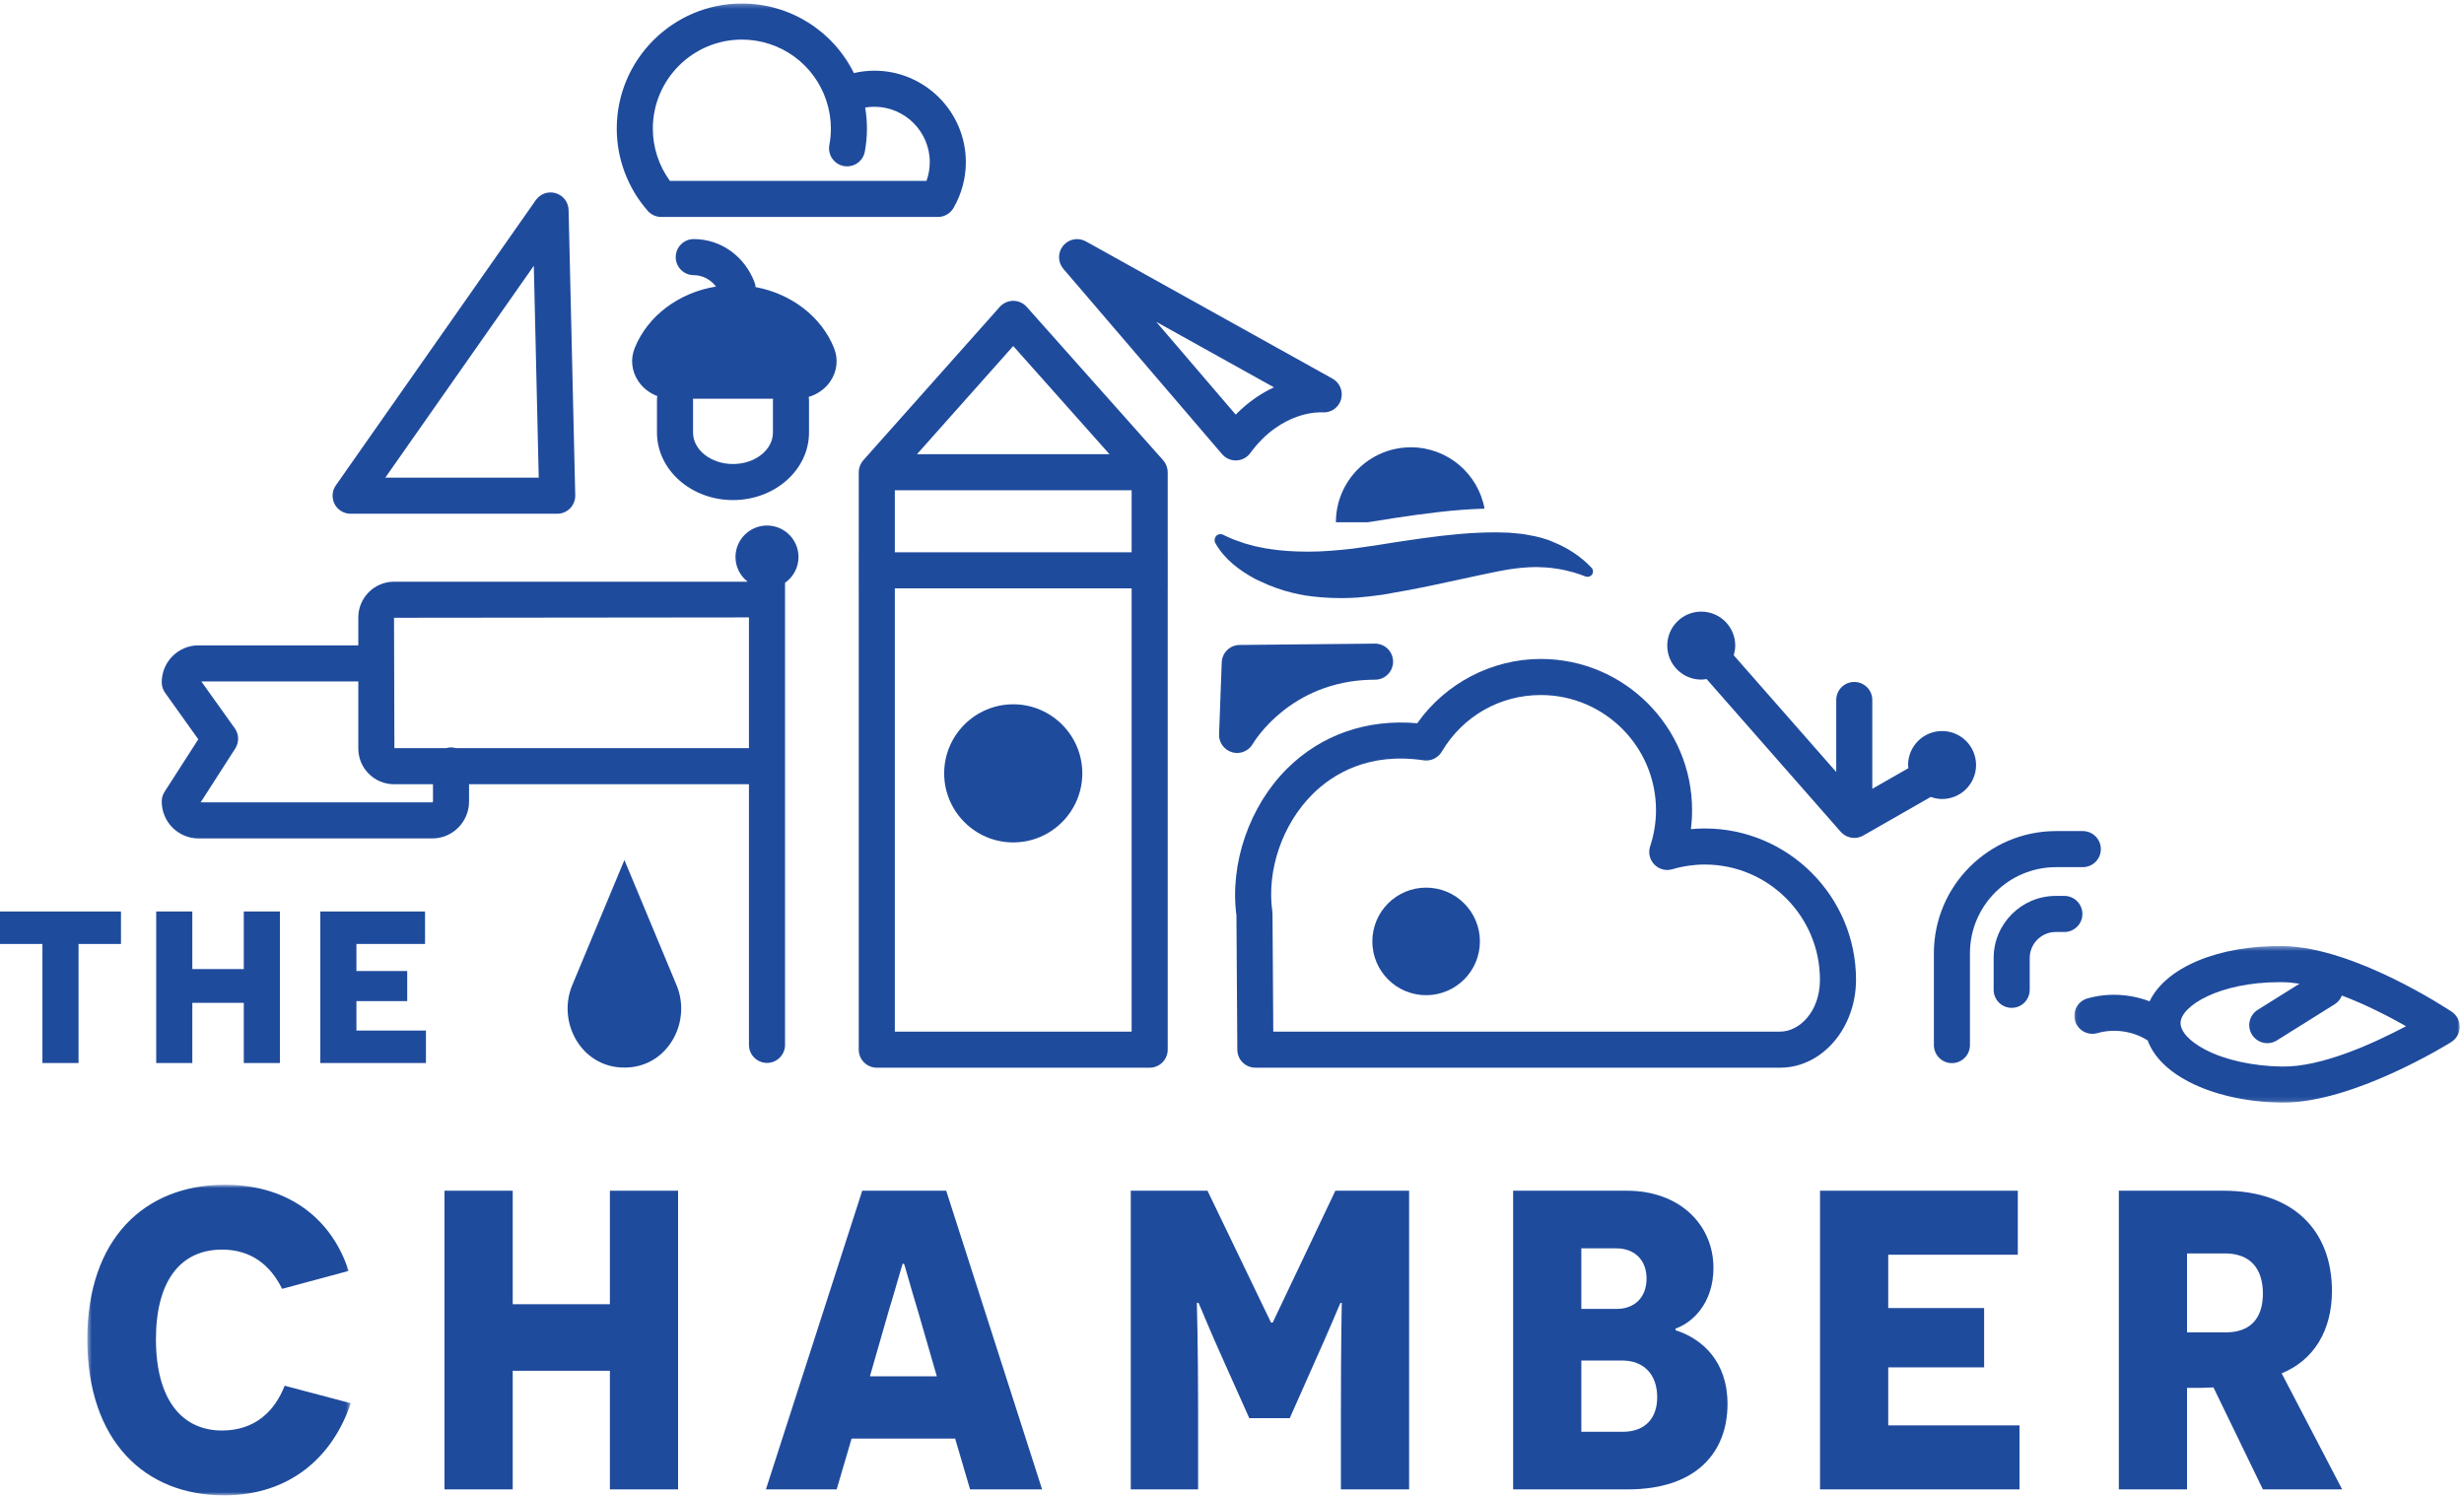 <?xml version="1.0" encoding="UTF-8"?>
<svg width="543px" height="330px" viewBox="0 0 543 330" version="1.1" xmlns="http://www.w3.org/2000/svg" xmlns:xlink="http://www.w3.org/1999/xlink">
    <!-- Generator: Sketch 63.1 (92452) - https://sketch.com -->
    <title>Group 42</title>
    <desc>Created with Sketch.</desc>
    <defs>
        <polygon id="path-1" points="1.497 0.748 59.547 0.748 59.547 69.206 1.497 69.206"></polygon>
        <polygon id="path-3" points="1.083 1.382 86.018 1.382 86.018 35.884 1.083 35.884"></polygon>
        <polygon id="path-5" points="0 330.059 542.067 330.059 542.067 1.267 0 1.267"></polygon>
    </defs>
    <g id="Page-1" stroke="none" stroke-width="1" fill="none" fill-rule="evenodd">
        <g id="Artboard-Copy-15" transform="translate(-673, -13067)">
            <g id="Group-42" transform="translate(673, 13066)">
                <polygon id="Fill-1" fill="#1F4B9D" points="0 201.885 0 209.042 9.35 209.042 9.35 235.281 17.309 235.281 17.309 209.042 26.66 209.042 26.66 201.885"></polygon>
                <polygon id="Fill-2" fill="#1F4B9D" points="42.383 222.018 53.724 222.018 53.724 235.282 61.681 235.282 61.681 201.884 53.724 201.884 53.724 214.576 42.383 214.576 42.383 201.884 34.424 201.884 34.424 235.282 42.383 235.282"></polygon>
                <polygon id="Fill-3" fill="#1F4B9D" points="78.547 221.637 89.739 221.637 89.739 215.005 78.547 215.005 78.547 209.041 93.668 209.041 93.668 201.885 70.589 201.885 70.589 235.281 93.867 235.281 93.867 228.124 78.547 228.124"></polygon>
                <g id="Group-41" transform="translate(0, 0.508)">
                    <g id="Group-6" transform="translate(17.745, 260.853)">
                        <mask id="mask-2" fill="white">
                            <use xlink:href="#path-1"></use>
                        </mask>
                        <g id="Clip-5"></g>
                        <path d="M31.18,54.913 C22.445,54.913 16.621,48.235 16.621,34.788 C16.621,21.903 22.069,15.04 31.18,15.04 C37.474,15.04 41.793,18.331 44.424,23.69 L59.078,19.742 C55.602,8.832 46.396,0.748 31.838,0.748 C14.084,0.748 1.497,12.688 1.497,34.788 C1.497,57.262 14.18,69.206 31.65,69.206 C46.116,69.206 55.602,60.742 59.547,48.894 L44.987,45.039 C42.827,50.586 38.507,54.913 31.18,54.913" id="Fill-4" fill="#1F4B9D" mask="url(#mask-2)"></path>
                    </g>
                    <polygon id="Fill-7" fill="#1F4B9D" points="134.404 287.93 112.99 287.93 112.99 262.915 97.96 262.915 97.96 328.742 112.99 328.742 112.99 302.6 134.404 302.6 134.404 328.742 149.433 328.742 149.433 262.915 134.404 262.915"></polygon>
                    <path d="M191.705,303.822 L195.838,289.435 C197.529,283.887 198.842,279.089 198.938,278.997 L199.218,278.997 C199.312,279.089 200.627,283.98 202.318,289.527 L206.453,303.822 L191.705,303.822 Z M190.014,262.915 L168.786,328.742 L184.378,328.742 L187.666,317.552 L210.492,317.552 L213.778,328.742 L229.653,328.742 L208.519,262.915 L190.014,262.915 Z" id="Fill-9" fill="#1F4B9D"></path>
                    <path d="M280.472,291.973 L280.096,291.973 L266.101,262.915 L249.193,262.915 L249.193,328.742 L264.033,328.742 L264.033,311.815 C264.033,296.769 263.753,287.74 263.753,287.646 L264.127,287.646 C264.223,287.74 266.757,294.042 269.669,300.437 L275.307,313.038 L284.229,313.038 L289.865,300.343 C292.683,294.136 295.313,287.74 295.407,287.646 L295.689,287.646 C295.689,287.74 295.501,296.769 295.501,311.815 L295.501,328.742 L310.529,328.742 L310.529,262.915 L294.28,262.915 L280.472,291.973 Z" id="Fill-11" fill="#1F4B9D"></path>
                    <path d="M357.592,316.046 L348.482,316.046 L348.482,300.342 L357.498,300.342 C362.195,300.342 365.201,303.353 365.201,308.43 C365.201,312.945 362.664,316.046 357.592,316.046 L357.592,316.046 Z M348.482,275.611 L356.089,275.611 C360.41,275.611 362.854,278.338 362.854,282.288 C362.854,286.33 360.316,288.964 356.279,288.964 L348.482,288.964 L348.482,275.611 Z M369.238,293.666 L369.238,293.29 C372.903,292.067 377.6,287.741 377.6,279.935 C377.6,270.44 370.181,262.916 358.531,262.916 L333.452,262.916 L333.452,328.741 L358.721,328.741 C373.937,328.741 380.698,320.467 380.698,309.935 C380.698,300.532 375.155,295.545 369.238,293.666 L369.238,293.666 Z" id="Fill-13" fill="#1F4B9D"></path>
                    <polygon id="Fill-15" fill="#1F4B9D" points="416.117 301.847 437.249 301.847 437.249 288.776 416.117 288.776 416.117 277.022 444.67 277.022 444.67 262.916 401.086 262.916 401.086 328.741 445.046 328.741 445.046 314.636 416.117 314.636"></polygon>
                    <path d="M490.511,294.135 L481.965,294.135 L481.965,276.738 L490.324,276.738 C495.866,276.738 498.681,280.032 498.681,285.579 C498.681,291.316 495.676,294.135 490.511,294.135 M513.901,285.014 C513.901,271.661 505.351,262.915 490.04,262.915 L466.935,262.915 L466.935,328.742 L481.965,328.742 L481.965,306.362 L485.063,306.362 L487.787,306.268 L498.681,328.742 L516.154,328.742 L502.817,303.164 C509.954,300.249 513.901,293.665 513.901,285.014" id="Fill-17" fill="#1F4B9D"></path>
                    <path d="M392.304,227.851 L280.597,227.851 L280.427,201.94 C280.425,201.764 280.413,201.587 280.39,201.411 C279.103,192.304 282.592,182.133 289.275,175.501 C293.707,171.104 301.563,166.247 313.724,168.059 C315.303,168.293 316.904,167.546 317.729,166.153 C322.362,158.338 330.523,153.671 339.557,153.671 C353.553,153.671 364.938,165.057 364.938,179.052 C364.938,181.733 364.503,184.413 363.648,187.007 C363.185,188.409 363.538,189.956 364.565,191.016 C365.594,192.077 367.128,192.482 368.54,192.066 C370.893,191.376 373.296,191.028 375.684,191.028 C389.68,191.028 401.067,202.414 401.067,216.409 C401.067,223.477 396.519,227.851 392.304,227.851 M409.017,216.409 C409.017,198.029 394.063,183.08 375.684,183.08 C374.664,183.08 373.642,183.126 372.623,183.222 C372.801,181.836 372.889,180.445 372.889,179.052 C372.889,160.674 357.937,145.72 339.557,145.72 C328.741,145.72 318.531,151.089 312.322,159.889 C301.268,158.915 291.184,162.409 283.674,169.857 C275.339,178.129 270.962,190.815 272.479,202.249 L272.672,231.853 C272.686,234.037 274.463,235.801 276.647,235.801 L392.304,235.801 C401.519,235.801 409.017,227.102 409.017,216.409" id="Fill-19" fill="#1F4B9D"></path>
                    <path d="M314.278,196.12 C307.734,196.12 302.426,201.425 302.426,207.972 C302.426,214.518 307.734,219.824 314.278,219.824 C320.824,219.824 326.132,214.518 326.132,207.972 C326.132,201.425 320.824,196.12 314.278,196.12" id="Fill-21" fill="#1F4B9D"></path>
                    <g id="Group-25" transform="translate(456.049, 207.618)">
                        <mask id="mask-4" fill="white">
                            <use xlink:href="#path-3"></use>
                        </mask>
                        <g id="Clip-24"></g>
                        <path d="M46.781,27.933 C40.43,27.839 34.292,26.485 29.946,24.217 C26.5,22.423 24.459,20.21 24.488,18.303 C24.545,14.583 33.043,9.334 46.305,9.334 C46.554,9.334 46.806,9.336 47.058,9.34 C48.225,9.357 49.45,9.48 50.697,9.677 L41.495,15.433 C39.635,16.597 39.069,19.051 40.235,20.913 C40.989,22.118 42.284,22.78 43.608,22.78 C44.329,22.78 45.058,22.583 45.713,22.173 L58.468,14.193 C59.217,13.724 59.742,13.045 60.044,12.284 C65.364,14.289 70.483,16.945 74.181,19.043 C67.301,22.686 55.616,28.116 46.781,27.933 M84.25,15.852 C83.379,15.27 62.753,1.622 47.177,1.39 C32.693,1.15 21.168,6.176 17.665,13.559 C13.317,11.911 8.439,11.643 3.967,12.919 C1.858,13.522 0.633,15.721 1.236,17.834 C1.84,19.944 4.035,21.17 6.152,20.565 C9.845,19.509 13.99,20.113 17.239,22.176 C17.241,22.176 17.243,22.178 17.243,22.178 C18.54,25.699 21.62,28.843 26.269,31.269 C31.76,34.13 39.002,35.769 46.664,35.881 C46.801,35.884 46.939,35.884 47.077,35.884 C62.61,35.884 83.27,23.08 84.15,22.53 C85.293,21.814 85.998,20.567 86.018,19.218 C86.037,17.868 85.371,16.601 84.25,15.852" id="Fill-23" fill="#1F4B9D" mask="url(#mask-4)"></path>
                    </g>
                    <mask id="mask-6" fill="white">
                        <use xlink:href="#path-5"></use>
                    </mask>
                    <g id="Clip-27"></g>
                    <path d="M197.196,227.851 L249.381,227.851 L249.381,130.166 L197.196,130.166 L197.196,227.851 Z M197.196,122.214 L249.381,122.214 L249.381,108.543 L197.196,108.543 L197.196,122.214 Z M223.29,76.753 L244.501,100.593 L202.079,100.593 L223.29,76.753 Z M190.064,102.18 C190.004,102.258 189.94,102.336 189.887,102.419 C189.803,102.549 189.734,102.687 189.665,102.826 C189.624,102.911 189.576,102.993 189.541,103.081 C189.477,103.241 189.429,103.411 189.386,103.58 C189.367,103.654 189.34,103.724 189.326,103.798 C189.275,104.052 189.246,104.307 189.246,104.568 L189.246,122.214 L189.241,122.214 L189.241,130.166 L189.246,130.166 L189.246,231.827 C189.246,234.022 191.026,235.802 193.221,235.802 L253.357,235.802 C255.552,235.802 257.332,234.022 257.332,231.827 L257.332,130.166 L257.339,130.166 L257.339,122.214 L257.332,122.214 L257.332,104.568 C257.332,104.307 257.304,104.055 257.256,103.809 C257.236,103.711 257.203,103.619 257.176,103.523 C257.137,103.378 257.098,103.23 257.041,103.092 C257,102.987 256.945,102.89 256.894,102.79 C256.834,102.668 256.773,102.545 256.701,102.43 C256.637,102.334 256.564,102.244 256.495,102.153 C256.438,102.079 256.39,101.997 256.328,101.926 L226.261,68.129 C225.506,67.281 224.426,66.796 223.29,66.796 C222.156,66.796 221.074,67.281 220.321,68.129 L190.251,101.926 C190.18,102.004 190.126,102.095 190.064,102.18 L190.064,102.18 Z" id="Fill-26" fill="#1F4B9D" mask="url(#mask-6)"></path>
                    <path d="M223.291,155.713 C214.899,155.713 208.071,162.542 208.071,170.933 C208.071,179.327 214.899,186.153 223.291,186.153 C231.683,186.153 238.511,179.327 238.511,170.933 C238.511,162.542 231.683,155.713 223.291,155.713" id="Fill-28" fill="#1F4B9D" mask="url(#mask-6)"></path>
                    <path d="M426.176,210.581 L426.176,230.819 C426.176,233.016 427.956,234.796 430.151,234.796 C432.35,234.796 434.126,233.016 434.126,230.819 L434.126,210.581 C434.126,200.118 442.638,191.606 453.102,191.606 L458.997,191.606 C461.192,191.606 462.972,189.826 462.972,187.629 C462.972,185.434 461.192,183.654 458.997,183.654 L453.102,183.654 C438.255,183.654 426.176,195.734 426.176,210.581" id="Fill-29" fill="#1F4B9D" mask="url(#mask-6)"></path>
                    <path d="M458.907,201.92 C458.907,199.725 457.128,197.945 454.932,197.945 L453.028,197.945 C445.485,197.945 439.347,204.083 439.347,211.628 L439.347,218.639 C439.347,220.834 441.125,222.614 443.322,222.614 C445.517,222.614 447.297,220.834 447.297,218.639 L447.297,211.628 C447.297,208.466 449.868,205.895 453.028,205.895 L454.932,205.895 C457.128,205.895 458.907,204.115 458.907,201.92" id="Fill-30" fill="#1F4B9D" mask="url(#mask-6)"></path>
                    <path d="M301.345,115.594 L302.135,115.483 L307.364,114.654 L307.464,114.638 C313.752,113.706 320.258,112.789 327.155,112.594 C325.743,104.905 319.017,99.074 310.92,99.074 C301.796,99.074 294.398,106.47 294.398,115.594 L301.345,115.594 Z" id="Fill-31" fill="#1F4B9D" mask="url(#mask-6)"></path>
                    <path d="M302.967,120.717 L298.121,121.407 C294.897,121.773 291.692,122.057 288.503,122.071 L288.336,122.071 C287.971,122.071 287.602,122.058 287.234,122.053 C286.842,122.048 286.452,122.048 286.06,122.035 C285.662,122.023 285.261,121.996 284.865,121.977 C284.471,121.957 284.076,121.943 283.685,121.916 C283.275,121.886 282.869,121.842 282.459,121.803 C282.079,121.767 281.698,121.739 281.316,121.695 C280.896,121.645 280.475,121.576 280.057,121.515 C279.689,121.462 279.32,121.42 278.953,121.356 C278.53,121.283 278.112,121.187 277.691,121.102 C277.331,121.027 276.971,120.965 276.609,120.882 C276.165,120.777 275.73,120.646 275.29,120.525 C274.962,120.433 274.63,120.357 274.305,120.256 C273.808,120.103 273.322,119.918 272.834,119.741 C272.57,119.645 272.3,119.565 272.037,119.462 C271.29,119.166 270.552,118.841 269.825,118.483 L269.535,118.339 C269.353,118.25 269.15,118.208 268.946,118.21 C268.737,118.213 268.526,118.266 268.329,118.375 C268.325,118.376 268.318,118.376 268.313,118.378 C268.116,118.49 267.965,118.646 267.859,118.827 C267.754,119.008 267.693,119.212 267.678,119.421 C267.658,119.673 267.686,119.933 267.821,120.167 C268.343,121.086 268.934,121.92 269.583,122.685 C269.906,123.066 270.245,123.432 270.595,123.781 C270.621,123.808 270.653,123.831 270.68,123.86 C272.062,125.221 273.633,126.346 275.29,127.336 C275.714,127.59 276.142,127.833 276.573,128.07 C277.008,128.298 277.462,128.487 277.906,128.697 C280.127,129.742 282.441,130.567 284.807,131.142 C285.754,131.371 286.707,131.566 287.662,131.729 C288.823,131.91 289.987,132.035 291.149,132.132 C291.49,132.159 291.832,132.178 292.173,132.2 C293.044,132.255 293.915,132.287 294.787,132.297 C295.113,132.301 295.442,132.31 295.768,132.308 C296.89,132.301 298.011,132.269 299.122,132.191 L299.124,132.191 C299.439,132.177 299.75,132.127 300.062,132.1 C301.068,132.015 302.068,131.909 303.065,131.77 C303.622,131.694 304.183,131.612 304.745,131.55 L309.98,130.62 C313.817,129.907 317.623,129.084 321.372,128.269 C324.389,127.613 327.372,126.961 330.288,126.379 C331.056,126.225 331.814,126.092 332.568,125.973 C332.807,125.934 333.047,125.907 333.288,125.872 C333.799,125.799 334.309,125.732 334.814,125.677 C335.098,125.646 335.382,125.625 335.664,125.602 C336.127,125.561 336.591,125.529 337.052,125.508 C337.345,125.496 337.639,125.487 337.932,125.481 C338.142,125.478 338.351,125.462 338.562,125.462 C338.74,125.462 338.921,125.483 339.1,125.487 C339.604,125.494 340.111,125.519 340.615,125.552 C340.959,125.575 341.304,125.6 341.65,125.636 C342.17,125.691 342.691,125.767 343.213,125.852 C343.543,125.904 343.873,125.952 344.205,126.017 C344.778,126.129 345.358,126.276 345.939,126.429 C346.223,126.504 346.505,126.562 346.79,126.647 C347.662,126.903 348.538,127.197 349.431,127.549 C349.616,127.622 349.814,127.627 350.009,127.604 C350.056,127.598 350.102,127.59 350.146,127.579 C350.338,127.531 350.528,127.453 350.682,127.309 C351.042,126.972 351.145,126.463 350.985,126.028 C350.93,125.882 350.849,125.746 350.737,125.627 L350.723,125.611 C348.506,123.247 345.637,121.31 342.418,120.004 C341.96,119.815 341.517,119.602 341.041,119.443 C341.036,119.441 341.03,119.441 341.025,119.437 C340.097,119.129 339.158,118.871 338.214,118.662 C337.891,118.589 337.565,118.548 337.238,118.486 C336.614,118.367 335.987,118.241 335.363,118.158 C334.97,118.107 334.58,118.084 334.19,118.044 C333.633,117.988 333.075,117.924 332.523,117.892 C332.103,117.867 331.691,117.867 331.274,117.855 C330.703,117.837 330.126,117.812 329.564,117.816 C323.954,117.823 318.618,118.41 313.368,119.138 C311.618,119.381 309.879,119.64 308.14,119.897 L302.967,120.717 Z" id="Fill-32" fill="#1F4B9D" mask="url(#mask-6)"></path>
                    <path d="M165.051,165.382 L100.48,165.382 C100.132,165.283 99.772,165.212 99.392,165.212 C99.013,165.212 98.652,165.283 98.305,165.382 L86.914,165.382 L86.832,136.646 L165.051,136.564 L165.051,165.382 Z M95.418,177.138 C95.418,177.252 95.323,177.323 95.283,177.323 L44.219,177.323 L51.843,165.457 C52.721,164.088 52.678,162.321 51.734,160.997 L44.367,150.677 L78.962,150.677 L78.962,165.462 C78.962,169.802 82.494,173.332 86.832,173.332 L95.418,173.332 L95.418,177.138 Z M173.001,230.774 L173.001,165.462 L173.001,136.564 L173.001,128.935 C174.791,127.679 175.968,125.608 175.968,123.257 C175.968,119.422 172.859,116.315 169.026,116.315 C165.191,116.315 162.084,119.422 162.084,123.257 C162.084,125.473 163.14,127.423 164.756,128.694 L86.832,128.694 C82.494,128.694 78.962,132.225 78.962,136.564 L78.962,142.727 L43.724,142.727 C39.267,142.727 35.64,146.377 35.64,150.863 C35.64,151.692 35.899,152.499 36.38,153.173 L43.698,163.425 L36.271,174.987 C35.858,175.628 35.64,176.375 35.64,177.138 C35.64,181.622 39.267,185.272 43.724,185.272 L95.283,185.272 C99.74,185.272 103.367,181.622 103.367,177.138 L103.367,173.332 L165.051,173.332 L165.051,230.774 C165.051,232.97 166.831,234.749 169.026,234.749 C171.223,234.749 173.001,232.97 173.001,230.774 L173.001,230.774 Z" id="Fill-33" fill="#1F4B9D" mask="url(#mask-6)"></path>
                    <path d="M170.335,88.716 L170.335,95.823 C170.335,99.647 166.386,102.758 161.533,102.758 C156.68,102.758 152.73,99.647 152.73,95.823 L152.73,88.569 C152.73,88.501 152.714,88.441 152.71,88.377 L170.368,88.377 C170.36,88.491 170.335,88.601 170.335,88.716 M182.998,84.517 C184.492,82.303 184.781,79.625 183.789,77.173 C180.989,70.233 174.342,65.214 166.509,63.761 C166.475,63.415 166.415,63.067 166.285,62.726 C164.094,56.929 158.836,53.183 152.886,53.183 C150.691,53.183 148.911,54.963 148.911,57.158 C148.911,59.355 150.691,61.135 152.886,61.135 C154.811,61.135 156.588,62.081 157.794,63.649 C149.688,64.943 142.759,70.046 139.882,77.174 C138.892,79.629 139.183,82.306 140.677,84.519 C141.692,86.022 143.16,87.147 144.858,87.783 C144.808,88.036 144.78,88.299 144.78,88.569 L144.78,95.823 C144.78,104.03 152.295,110.707 161.533,110.707 C170.769,110.707 178.284,104.03 178.284,95.823 L178.284,88.716 C178.284,88.46 178.256,88.212 178.21,87.971 C180.164,87.387 181.865,86.194 182.998,84.517" id="Fill-34" fill="#1F4B9D" mask="url(#mask-6)"></path>
                    <path d="M374.911,150.27 C375.316,150.27 375.704,150.213 376.091,150.151 L405.644,183.812 C405.671,183.842 405.704,183.863 405.731,183.89 C405.766,183.929 405.793,183.97 405.828,184.007 C405.85,184.027 405.875,184.043 405.898,184.062 C405.967,184.13 406.045,184.185 406.119,184.245 C406.196,184.311 406.269,184.38 406.35,184.437 C406.421,184.486 406.497,184.529 406.572,184.573 C406.652,184.621 406.735,184.664 406.815,184.706 C406.82,184.708 406.824,184.712 406.829,184.713 C406.904,184.752 406.973,184.8 407.051,184.834 C407.182,184.891 407.321,184.925 407.457,184.969 C407.541,184.992 407.621,185.024 407.702,185.045 C407.743,185.054 407.779,185.072 407.818,185.079 C408.077,185.132 408.345,185.162 408.618,185.162 C408.623,185.162 408.63,185.166 408.636,185.166 C408.645,185.166 408.653,185.162 408.662,185.162 C408.904,185.161 409.145,185.134 409.385,185.088 C409.441,185.077 409.493,185.061 409.55,185.049 C409.621,185.031 409.688,185.008 409.757,184.987 C409.873,184.955 409.986,184.921 410.098,184.878 C410.197,184.836 410.29,184.788 410.385,184.74 C410.435,184.717 410.485,184.696 410.531,184.671 C410.556,184.658 410.582,184.655 410.605,184.641 L425.486,176.13 C426.269,176.407 427.101,176.588 427.98,176.588 C432.116,176.588 435.472,173.234 435.472,169.096 C435.472,164.959 432.116,161.606 427.98,161.606 C423.843,161.606 420.489,164.959 420.489,169.096 C420.489,169.334 420.537,169.557 420.559,169.788 L412.607,174.336 L412.607,154.763 C412.607,152.568 410.827,150.788 408.632,150.788 C406.437,150.788 404.657,152.568 404.657,154.763 L404.657,170.636 L382.061,144.899 C382.261,144.223 382.403,143.52 382.403,142.78 C382.403,138.642 379.048,135.288 374.911,135.288 C370.773,135.288 367.419,138.642 367.419,142.78 C367.419,146.916 370.773,150.27 374.911,150.27" id="Fill-35" fill="#1F4B9D" mask="url(#mask-6)"></path>
                    <path d="M163.485,9.217 C172.006,9.217 179.499,14.665 182.135,22.771 C182.777,24.748 183.104,26.789 183.104,28.836 C183.104,30.048 182.99,31.264 182.768,32.447 C182.365,34.605 183.787,36.683 185.944,37.088 C188.106,37.487 190.178,36.067 190.583,33.911 C190.895,32.245 191.053,30.538 191.053,28.836 C191.053,27.28 190.92,25.727 190.658,24.192 C191.323,24.079 191.999,24.022 192.682,24.022 C199.418,24.022 204.898,29.502 204.898,36.238 C204.898,37.643 204.65,39.038 204.174,40.358 L178.676,40.358 L177.892,40.358 L147.631,40.358 C145.193,37.013 143.866,32.982 143.866,28.836 C143.866,18.017 152.667,9.217 163.485,9.217 M145.723,48.308 L177.892,48.308 L178.676,48.308 L206.69,48.308 C208.106,48.308 209.419,47.554 210.129,46.326 C211.907,43.256 212.848,39.767 212.848,36.238 C212.848,25.117 203.803,16.07 192.682,16.07 C191.153,16.07 189.646,16.253 188.172,16.596 C183.576,7.292 174.101,1.268 163.485,1.268 C148.284,1.268 135.916,13.634 135.916,28.836 C135.916,35.485 138.334,41.916 142.73,46.949 C143.484,47.813 144.577,48.308 145.723,48.308" id="Fill-36" fill="#1F4B9D" mask="url(#mask-6)"></path>
                    <path d="M302.141,142.351 L273.17,142.636 C271.048,142.656 269.316,144.343 269.238,146.464 L268.65,162.326 C268.583,164.149 269.766,165.774 271.516,166.283 C271.882,166.39 272.254,166.441 272.622,166.441 C274.008,166.441 275.337,165.71 276.062,164.465 C276.396,163.895 284.342,150.664 302.27,150.3 L303.065,150.293 C305.253,150.27 307.012,148.485 307.001,146.297 C306.99,144.109 305.214,142.342 303.026,142.342 C302.728,142.342 302.433,142.345 302.141,142.351" id="Fill-37" fill="#1F4B9D" mask="url(#mask-6)"></path>
                    <path d="M280.743,85.858 C278.04,87.116 275.123,89.014 272.317,91.87 L254.808,71.424 L280.743,85.858 Z M269.309,100.577 C270.064,101.461 271.167,101.968 272.328,101.968 C272.377,101.968 272.427,101.967 272.479,101.965 C273.691,101.919 274.817,101.321 275.533,100.341 C282.453,90.899 291.029,91.348 291.372,91.376 C293.258,91.534 294.969,90.374 295.517,88.581 C296.067,86.787 295.288,84.855 293.65,83.943 L239.297,53.691 C237.608,52.754 235.5,53.159 234.284,54.649 C233.067,56.14 233.09,58.289 234.344,59.751 L269.309,100.577 Z" id="Fill-38" fill="#1F4B9D" mask="url(#mask-6)"></path>
                    <path d="M117.638,59.07 L118.724,105.768 L84.906,105.768 L117.638,59.07 Z M77.265,113.718 L122.793,113.718 C123.865,113.718 124.889,113.287 125.638,112.522 C126.385,111.755 126.793,110.721 126.768,109.651 L125.304,46.783 C125.265,45.067 124.126,43.57 122.483,43.071 C120.836,42.572 119.062,43.188 118.077,44.595 L74.01,107.463 C73.159,108.676 73.054,110.263 73.739,111.578 C74.422,112.894 75.781,113.718 77.265,113.718 L77.265,113.718 Z" id="Fill-39" fill="#1F4B9D" mask="url(#mask-6)"></path>
                    <path d="M137.603,190.034 L126.117,217.599 C122.862,225.412 127.625,234.709 136.035,235.686 C136.549,235.745 137.073,235.775 137.603,235.775 C138.134,235.775 138.657,235.745 139.172,235.686 C147.581,234.709 152.344,225.412 149.088,217.599 L137.603,190.034 Z" id="Fill-40" fill="#1F4B9D" mask="url(#mask-6)"></path>
                </g>
            </g>
        </g>
    </g>
</svg>